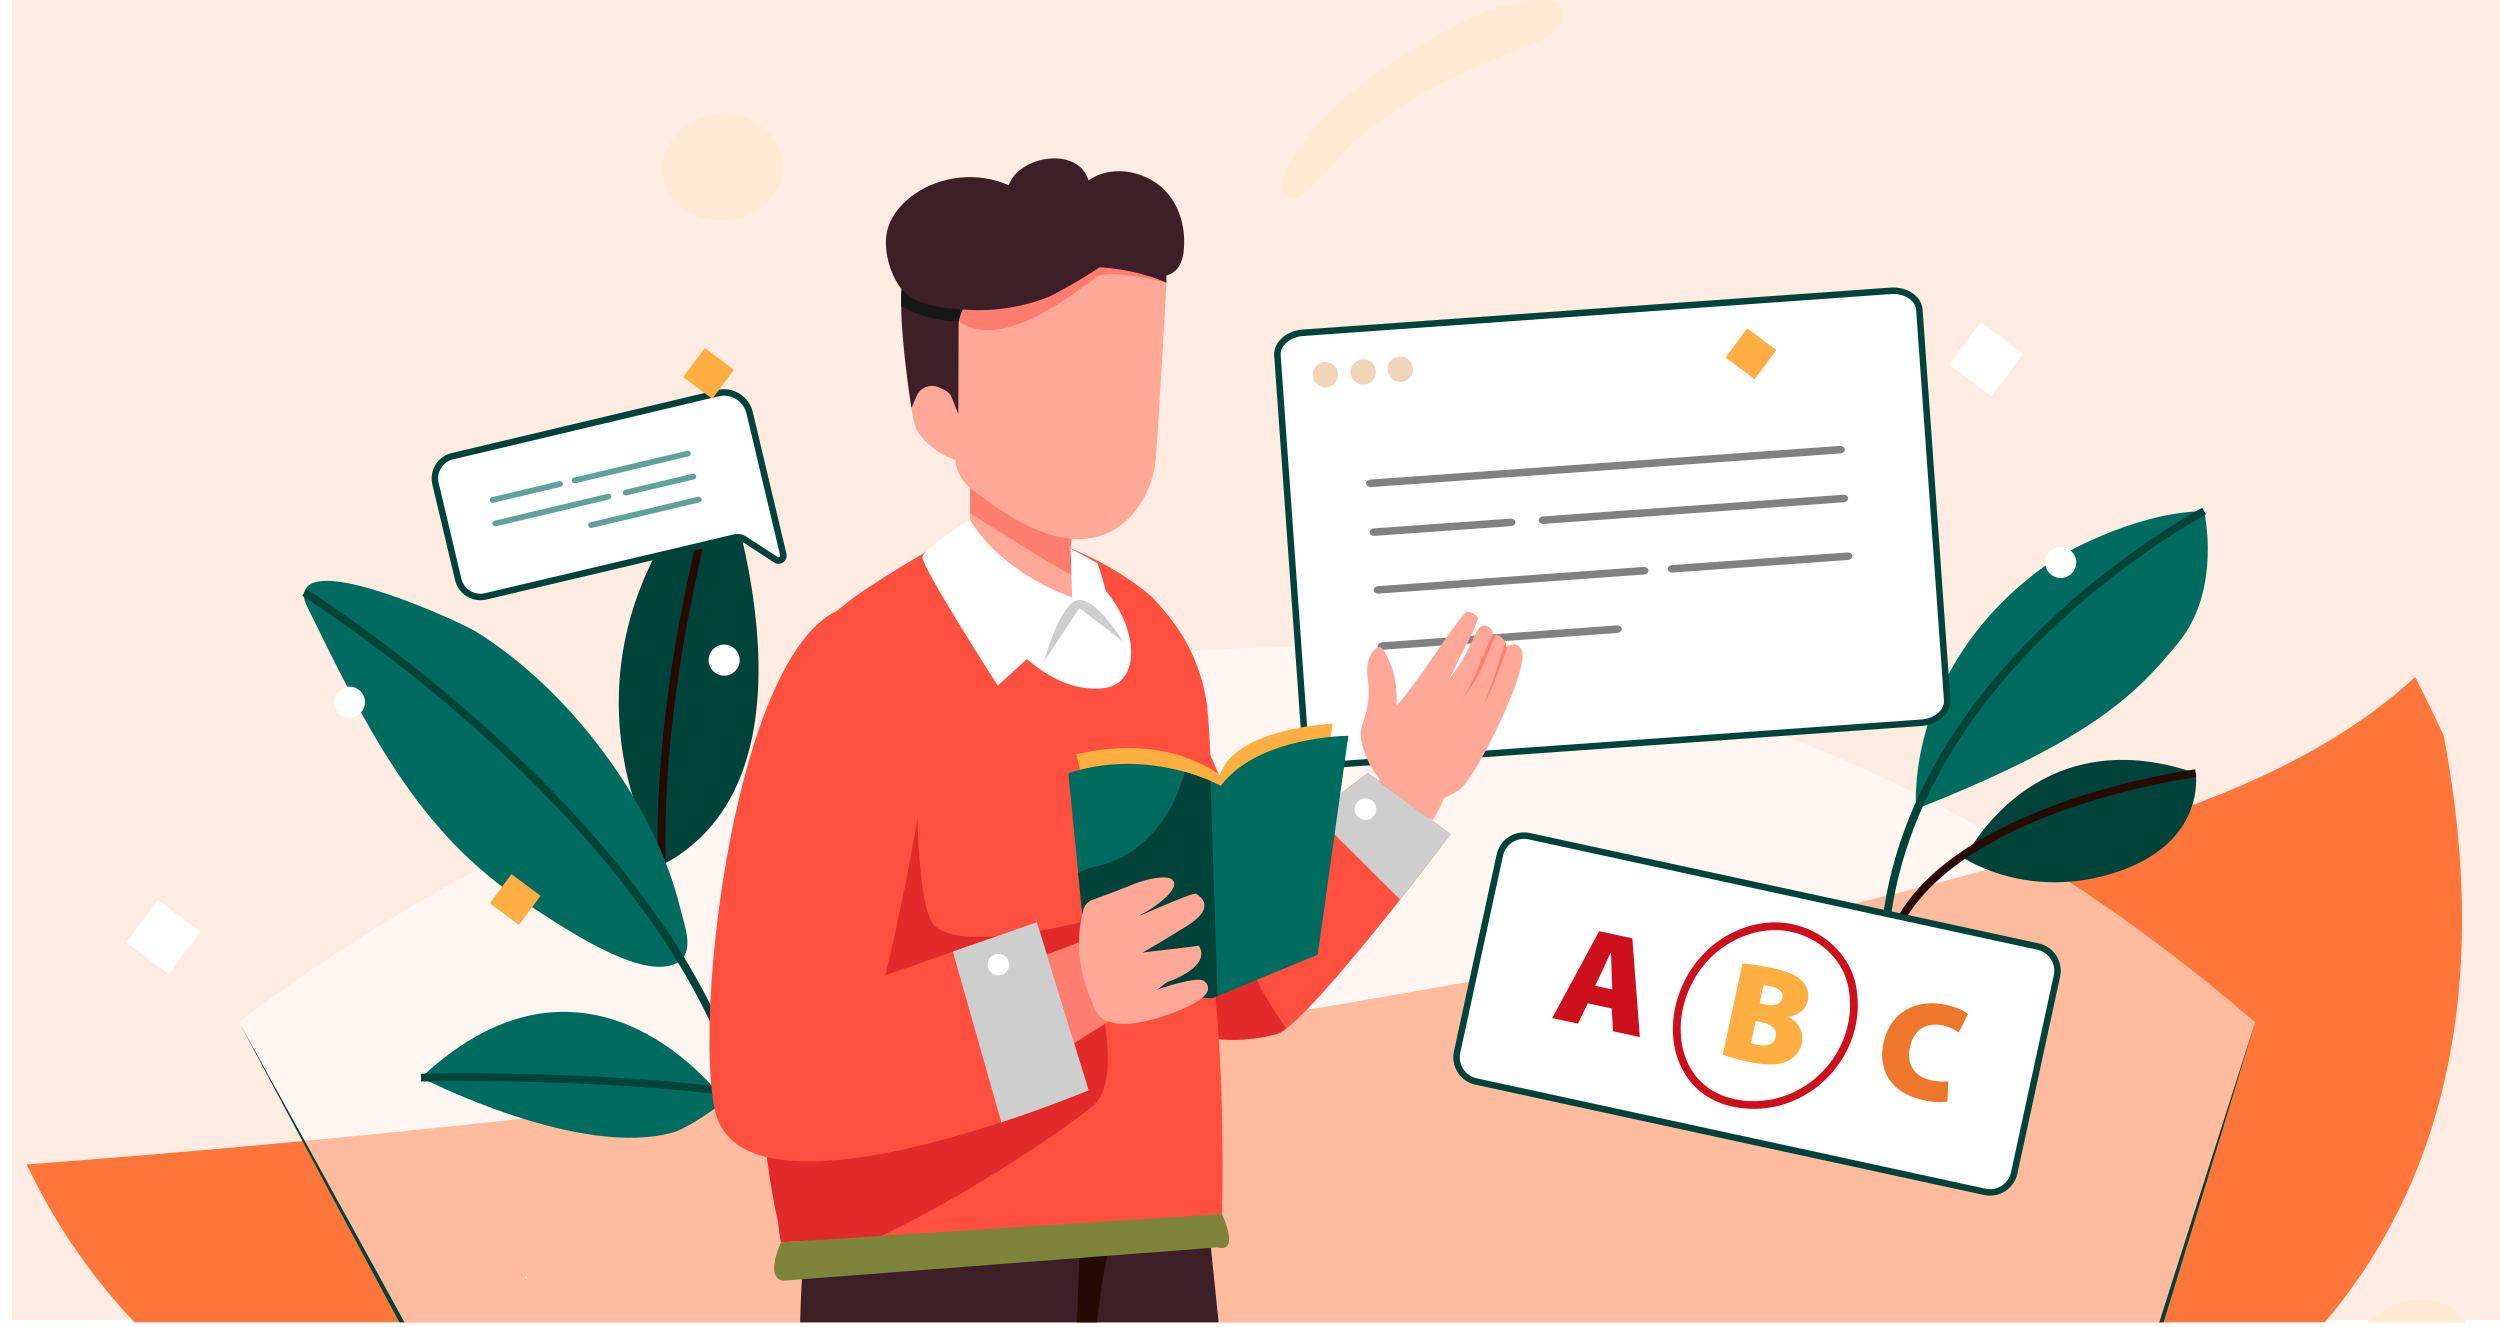 <svg width="392" height="208" viewBox="0 0 392 208" fill="none" xmlns="http://www.w3.org/2000/svg">
<g clip-path="url(#clip0_465_3784)">
<g clip-path="url(#clip1_465_3784)">
<g filter="url(#filter0_n_465_3784)">
<path d="M679.584 -41.328C1127.84 -90.762 1077.28 32.522 995.971 100.343V239H-656V-66.95C-598.036 -107.14 -460.855 -189.329 -375.841 -196.564C-269.574 -205.606 -218.856 -71.471 -76.361 -41.328C66.133 -11.185 119.267 20.465 679.584 -41.328Z" fill="#FEECE2"/>
</g>
</g>
<g clip-path="url(#clip2_465_3784)">
<path d="M320.927 235.889C320.927 235.889 237.721 235.278 116.907 240.784C57.601 243.487 20.28 216.657 4.187 182.582C80.823 176.867 157.162 167.158 232.788 153.502C265.282 147.634 297.715 141.022 329.239 131.191C347.031 125.643 364.998 118.783 378.702 106.151C380.239 109.174 381.724 112.222 383.155 115.295C402.188 215.292 320.928 235.888 320.928 235.888L320.927 235.889Z" fill="#FE763A"/>
<path d="M384.74 220.126C390.047 214.7 389.147 203.836 379.427 203.779C370.646 203.729 362.27 216.398 363.856 222.982C365.977 231.787 380.464 224.498 384.74 220.126Z" fill="#FEEAD2"/>
<path d="M114.005 34.555C119.215 34.133 123.138 30.081 122.768 25.503C122.397 20.926 117.873 17.558 112.662 17.98C107.452 18.402 103.529 22.454 103.9 27.032C104.27 31.609 108.795 34.977 114.005 34.555Z" fill="#FEEAD2"/>
<path d="M210.38 24.223C208.894 25.765 204.772 31.504 202.259 31.086C198.912 30.529 203.23 23.731 204.096 22.557C208.764 16.225 214.959 11.824 221.229 7.998C227.814 3.979 234.746 -0.064 242.356 7.1653e-06C243.368 0.008 244.557 0.222 245.024 1.273C245.552 2.458 244.788 3.887 243.896 4.721C242.493 6.036 240.744 6.713 239.039 7.376C228.851 11.339 218.28 16.024 210.379 24.223H210.38Z" fill="#FEEAD2"/>
<g opacity="0.5">
<path d="M80.785 240.071L37.494 160.289C37.494 160.289 200.248 27.957 353.61 160.289L328.682 240.071H80.785Z" fill="white"/>
</g>
<path d="M353.611 160.29L347.532 180.282L341.422 200.266L329.146 240.215L329.043 240.553H328.685L297.698 240.653L266.712 240.719L235.725 240.765L204.738 240.782C184.08 240.782 163.422 240.775 142.763 240.735L111.777 240.675L80.79 240.58H80.484L80.342 240.313L69.599 220.325L58.872 200.327L48.169 180.317L37.498 160.29L48.473 180.153L59.416 200.034L70.335 219.927L81.238 239.83L80.79 239.563L111.777 239.468L142.763 239.408C163.421 239.368 184.079 239.361 204.738 239.361L235.725 239.378L266.712 239.424L297.698 239.49L328.685 239.589L328.223 239.928L340.875 200.096L347.229 180.189L353.614 160.292L353.611 160.29Z" fill="#00433B"/>
<path d="M126.131 194.557C126.131 194.557 123.347 227.508 128.546 233.178C133.744 238.849 194.332 238.801 194.332 238.801L188.867 185.953L126.131 194.557Z" fill="#3D2027"/>
<path d="M179.175 185.499C179.223 185.445 179.268 185.396 179.305 185.353C179.267 185.397 179.223 185.445 179.175 185.499Z" fill="#270A04"/>
<path d="M179.305 185.353C179.33 185.325 179.352 185.299 179.374 185.276C179.353 185.299 179.331 185.325 179.305 185.353Z" fill="#270A04"/>
<path d="M178.969 185.731C179.045 185.646 179.114 185.569 179.175 185.499C179.115 185.567 179.047 185.644 178.969 185.731Z" fill="#270A04"/>
<path d="M179.374 185.276C179.396 185.251 179.416 185.229 179.432 185.209C179.415 185.229 179.396 185.251 179.374 185.276Z" fill="#270A04"/>
<path d="M178.193 186.604C178.382 186.392 178.555 186.197 178.71 186.023C178.56 186.191 178.389 186.385 178.193 186.604Z" fill="#270A04"/>
<path d="M178.71 186.023C178.805 185.916 178.891 185.818 178.969 185.731C178.89 185.82 178.803 185.918 178.71 186.023Z" fill="#270A04"/>
<path d="M179.521 185.109C179.521 185.109 179.529 185.101 179.531 185.099C179.529 185.101 179.526 185.104 179.521 185.109Z" fill="#270A04"/>
<path d="M178.193 186.604C175.49 189.646 169.645 196.228 169.645 196.228L169.245 197.247L167.511 242.656H170.694C170.694 242.656 169.645 196.228 177.371 187.531C177.682 187.18 177.955 186.874 178.193 186.605V186.604Z" fill="#270A04"/>
<path d="M179.455 185.184C179.47 185.167 179.483 185.153 179.493 185.141C179.482 185.153 179.47 185.166 179.455 185.184Z" fill="#270A04"/>
<path d="M104.413 135.321C103.166 136.011 83.954 103.369 112.96 72.925C112.96 72.925 130.998 120.613 104.413 135.321Z" fill="#00433B"/>
<path d="M103.805 144.672C101.861 128.192 104.296 109.511 106.681 96.741C109.263 82.917 112.345 72.845 112.376 72.744L113.546 73.105C113.516 73.204 110.451 83.224 107.882 96.982C105.514 109.664 103.096 128.206 105.021 144.529L103.805 144.672Z" fill="#270A04"/>
<path d="M113.62 172.633C113.62 172.633 92.882 143.786 66.022 168.971C66.022 168.971 91.179 181.98 105.954 177.439C105.954 177.439 108.981 176.321 113.62 172.633Z" fill="#006C60"/>
<path d="M104.365 151.542C98.136 152.354 86.996 144.489 83.058 142.016C65.453 130.96 57.167 113.399 48.299 95.407C47.91 94.618 47.511 93.748 47.709 92.889C49.109 86.884 72.302 97.609 74.584 99.015C89.113 107.963 102.704 125.87 106.699 142.546C107.293 145.017 109.048 149.294 106.236 150.934C105.684 151.256 105.053 151.452 104.364 151.542H104.365Z" fill="#006C60"/>
<path d="M113.053 164.112C104.632 143.578 87.23 125.449 74.114 113.857C59.887 101.283 47.509 93.485 47.385 93.408L48.035 92.37C48.159 92.448 60.623 100.299 74.924 112.939C83.326 120.365 90.715 127.969 96.882 135.54C104.603 145.018 110.425 154.475 114.186 163.645L113.052 164.11L113.053 164.112Z" fill="#00433B"/>
<path d="M140.56 178.919C133.596 174.526 118.519 171.516 96.958 170.218C80.612 169.233 66.18 169.58 66.036 169.583L66.005 168.358C66.149 168.354 80.626 168.007 97.022 168.994C106.662 169.574 115.072 170.496 122.02 171.734C130.755 173.29 137.213 175.358 141.213 177.883L140.559 178.919H140.56Z" fill="#00433B"/>
<path d="M300.445 126.864C300.445 126.864 298.286 103.939 322.028 87.766C322.028 87.766 334.07 80.305 345.606 80.151C345.606 80.151 348.407 92.338 341.651 100.668C334.895 108.998 327.791 116.058 300.445 126.864Z" fill="#006C60"/>
<path d="M308.035 134.642C308.035 134.642 318.746 112.376 344.288 121.234C344.288 121.234 346.239 133.073 329.793 137.361C323.218 139.075 316.235 138.565 310.074 135.7C309.38 135.377 308.695 135.025 308.036 134.642H308.035Z" fill="#00433B"/>
<path d="M294.759 154.27C294.32 143.516 296.712 132.894 301.87 122.698C305.987 114.557 311.865 106.671 319.343 99.257C332.058 86.649 345.191 79.676 345.321 79.608L345.891 80.692C345.761 80.761 332.767 87.664 320.181 100.151C308.604 111.637 295.007 130.341 295.983 154.219L294.759 154.27Z" fill="#00433B"/>
<path d="M296.856 148.31L295.692 147.931C297.324 142.917 300.913 138.358 306.359 134.381C310.677 131.228 316.171 128.428 322.688 126.062C333.754 122.044 344.104 120.639 344.207 120.625L344.368 121.84C344.266 121.853 334.029 123.244 323.086 127.22C313.067 130.861 300.382 137.476 296.856 148.309V148.31Z" fill="#270A04"/>
<path d="M317.225 55.496L310.579 50.535L305.618 57.181L312.264 62.142L317.225 55.496Z" fill="white"/>
<path d="M301.296 113.321L209.155 119.895C206.803 120.063 204.793 118.735 204.664 116.93L200.74 61.936L200.299 55.748C200.169 53.942 201.971 52.343 204.323 52.175L296.464 45.6C298.815 45.432 300.825 46.761 300.955 48.566L305.32 109.748C305.449 111.553 303.647 113.153 301.296 113.321Z" fill="white"/>
<path d="M301.342 113.828H301.332L209.19 120.404C207.942 120.493 206.736 120.2 205.794 119.579C204.811 118.93 204.229 118.002 204.155 116.967L199.79 55.785C199.641 53.705 201.653 51.86 204.276 51.668H204.286L296.427 45.093C299.054 44.905 301.313 46.447 301.462 48.53L305.827 109.712C305.901 110.746 305.456 111.748 304.576 112.53C303.734 113.277 302.586 113.737 301.342 113.828ZM204.35 52.684C202.287 52.835 200.697 54.192 200.806 55.713L205.171 116.895C205.222 117.607 205.643 118.258 206.356 118.729C207.112 119.228 208.092 119.462 209.118 119.389L301.26 112.815H301.268C302.291 112.74 303.225 112.369 303.9 111.769C304.54 111.201 304.864 110.497 304.812 109.786L300.447 48.603C300.338 47.08 298.568 45.962 296.5 46.11L204.358 52.684H204.35Z" fill="#00433B"/>
<path d="M207.96 60.743H207.956C206.857 60.822 205.9 59.991 205.821 58.893C205.743 57.795 206.572 56.837 207.669 56.758H207.672C208.772 56.68 209.729 57.51 209.807 58.609C209.845 59.141 209.673 59.656 209.323 60.059C208.975 60.462 208.491 60.704 207.96 60.743Z" fill="#F1D5B8"/>
<path d="M213.897 60.319H213.893C212.795 60.398 211.838 59.568 211.758 58.469C211.68 57.371 212.509 56.414 213.606 56.334H213.609C214.707 56.256 215.664 57.086 215.744 58.184C215.822 59.282 214.994 60.239 213.897 60.319Z" fill="#F1D5B8"/>
<path d="M219.721 59.904H219.718C218.619 59.982 217.662 59.153 217.583 58.054C217.505 56.956 218.334 55.999 219.43 55.919C219.974 55.886 220.481 56.051 220.885 56.402C221.289 56.751 221.53 57.237 221.568 57.769C221.646 58.867 220.818 59.824 219.721 59.904Z" fill="#F1D5B8"/>
<g opacity="0.63">
<path d="M288.557 71.101H288.556L214.998 76.374C214.584 76.404 214.232 76.164 214.208 75.837C214.184 75.511 214.501 75.223 214.913 75.193H214.914L288.472 69.92C288.885 69.891 289.238 70.132 289.262 70.457C289.286 70.784 288.969 71.072 288.557 71.101Z" fill="#383838"/>
</g>
<g opacity="0.63">
<path d="M253.585 99.249H253.584L216.806 101.885C216.393 101.915 216.04 101.674 216.016 101.348C215.992 101.022 216.309 100.734 216.721 100.704H216.722L253.5 98.068C253.914 98.038 254.266 98.279 254.29 98.605C254.314 98.931 253.997 99.219 253.585 99.249Z" fill="#383838"/>
</g>
<g opacity="0.63">
<path d="M236.909 82.502H236.908L215.529 84.028C215.116 84.057 214.761 83.817 214.739 83.49C214.716 83.165 215.032 82.876 215.444 82.847H215.445L236.824 81.322C237.237 81.292 237.591 81.533 237.614 81.859C237.636 82.185 237.321 82.473 236.909 82.502Z" fill="#383838"/>
</g>
<g opacity="0.63">
<path d="M289.087 78.755L242.06 82.15C241.646 82.18 241.292 81.94 241.269 81.614C241.245 81.288 241.561 81 241.974 80.969L289.001 77.574C289.415 77.544 289.769 77.784 289.792 78.11C289.816 78.436 289.5 78.724 289.087 78.755Z" fill="#383838"/>
</g>
<g opacity="0.63">
<path d="M257.77 90.081H257.769L216.189 93.079C215.777 93.109 215.423 92.868 215.399 92.543C215.375 92.217 215.691 91.929 216.104 91.9H216.105L257.685 88.901C258.097 88.872 258.451 89.112 258.475 89.438C258.499 89.763 258.183 90.052 257.77 90.081Z" fill="#383838"/>
</g>
<g opacity="0.63">
<path d="M289.746 87.807H289.745L262.284 89.776C261.87 89.806 261.519 89.565 261.494 89.239C261.47 88.913 261.787 88.625 262.199 88.595H262.2L289.661 86.626C290.075 86.596 290.427 86.837 290.451 87.163C290.475 87.489 290.158 87.777 289.746 87.807Z" fill="#383838"/>
</g>
<path d="M228.86 123.828C228.075 124.325 227.238 124.724 226.423 125.16C225.897 126.335 225.363 127.521 224.644 128.593C222.687 127.525 219.397 125.621 217.845 124.635C216.294 123.649 216.766 123.937 215.59 123.183C215.873 122.893 216.056 122.503 216.273 122.187C216.301 122.147 216.278 122.173 216.295 122.159C216.311 122.146 216.299 122.156 216.309 122.155C214.906 120.387 213.964 118.534 213.46 116.265C213.304 115.566 213.312 114.526 213.585 113.741C214.277 111.75 214.736 109.831 214.597 107.696C214.525 106.593 214.296 105.558 214.406 104.426C214.515 103.294 214.958 102.309 215.867 101.582C215.978 101.493 216.104 101.454 216.235 101.426C216.301 101.411 216.361 101.431 216.427 101.455C216.549 101.501 216.652 101.588 216.744 101.685C216.79 101.734 216.836 101.786 216.869 101.847C216.87 101.85 216.867 101.849 216.874 101.86C216.881 101.872 216.908 101.91 216.922 101.923C218.725 104.926 219.044 107.202 219.002 110.629C222.15 107.309 229.133 95.973 230.087 95.886C230.442 95.854 230.929 96.156 231.131 96.29C231.472 96.516 231.66 96.579 231.758 96.974C231.23 98.709 230.3 100.347 229.478 101.956C229.073 102.749 228.642 103.505 228.299 104.318C227.977 105.084 227.47 106.156 226.928 106.785C228.575 104.872 229.85 102.711 230.871 100.421C231.146 99.806 231.678 98.354 232.398 98.135C232.902 97.984 233.163 98.156 233.551 98.386C233.991 98.646 234.081 99.081 233.987 99.57C234.012 99.49 234.056 99.435 234.138 99.402C234.266 99.351 234.468 99.419 234.577 99.452C234.779 99.513 235.193 99.749 235.286 99.83C235.638 100.136 235.84 100.3 236.032 100.672C236.177 100.953 236.145 101.263 236.078 101.563C236.245 101.517 236.344 101.367 236.48 101.279C236.525 101.249 236.527 101.141 236.59 101.142C237.476 101.158 237.549 100.594 238.48 101.689C240.363 103.905 231.632 121.68 228.858 123.827L228.86 123.828Z" fill="#FFA897"/>
<path d="M234.585 99.453C234.473 99.713 234.373 99.936 234.252 100.194C233.339 102.134 232.84 103.978 231.742 105.924C231.066 107.124 230.098 108.636 229.189 109.773C231.396 106.586 232.29 102.77 234.139 99.402C234.293 99.36 234.436 99.404 234.585 99.453Z" fill="#FF7D6F"/>
<path d="M236.478 101.273C235.224 104.527 234.127 107.802 232.451 110.874C233.972 107.566 234.87 104.103 236.038 100.668C236.159 100.973 236.16 101.253 236.079 101.567C236.239 101.502 236.357 101.394 236.477 101.273H236.478Z" fill="#FF7D6F"/>
<path d="M227.444 130.808C227.444 130.808 224.01 135.392 219.543 141.045C213.502 148.697 205.572 158.323 201.668 161.286C201.044 161.76 200.522 162.064 200.127 162.161C190.759 164.501 186.316 161.54 186.316 161.54L181.287 136.886L180.506 133.06L182.753 129.487L184.355 126.939L189.764 118.34L196.734 134.545L206.392 127.305L214.486 121.234L227.444 130.809V130.808Z" fill="#FF4F3F"/>
<g opacity="0.6">
<path d="M201.668 161.286C201.044 161.76 200.522 162.064 200.128 162.161C190.759 164.501 186.316 161.54 186.316 161.54L181.287 136.886C181.638 134.395 182.127 131.923 182.753 129.487C183.001 128.521 183.272 127.558 183.564 126.602L184.356 126.939L192.191 130.276C191.686 139.43 193.966 148.72 198.654 156.599C199.602 158.192 200.647 159.734 201.669 161.286H201.668Z" fill="#CE101D"/>
</g>
<path d="M227.444 130.808C227.444 130.808 224.01 135.392 219.543 141.046L206.151 127.756L206.393 127.305L214.487 121.234L227.445 130.808H227.444Z" fill="#CECECE"/>
<path d="M191.619 190.354C191.619 190.354 191.023 190.513 189.963 190.766L138.061 193.861L122.469 194.792C122.26 193.729 122.118 192.652 122.008 191.573C119.455 180.693 118.648 163.204 118.648 163.204C118.648 163.204 119.983 162.496 122.265 161.331C122.543 156.6 122.911 151.873 123.413 147.15C123.824 143.341 124.471 139.836 124.808 136.741C125.846 127.218 125.972 120.305 126.001 115.041C126.092 99.38 125.338 98.305 145.241 86.491C145.252 86.491 149.149 84.801 151.852 83.924C154.104 83.185 156.276 82.618 157.237 82.774C157.237 82.774 168.821 84.692 178.385 91.827C179.181 92.406 179.969 93.031 180.725 93.691C180.725 93.691 180.736 93.691 180.736 93.703C180.75 93.724 180.75 93.735 180.762 93.746C180.978 93.978 181.875 94.945 183.192 96.546C186.709 100.884 188.884 106.174 189.373 111.745L189.38 111.867C190.226 121.358 190.126 137.513 189.85 150.332C192.261 166.55 191.621 190.354 191.621 190.354H191.619Z" fill="#FF4F3F"/>
<g opacity="0.6">
<path d="M171.549 173.232C167.907 176.454 151.877 187.301 138.061 193.862L122.469 194.793C122.26 193.73 122.118 192.653 122.008 191.574C119.455 180.694 118.648 163.205 118.648 163.205C118.648 163.205 119.983 162.497 122.265 161.332C122.543 156.601 122.911 151.874 123.413 147.151C123.824 143.342 124.471 139.837 124.808 136.742C125.846 127.219 125.972 120.306 126.001 115.042L144.642 110.104C143.584 110.965 142.922 139.6 146.173 144.674C149.425 149.747 169.452 144.602 169.452 144.602C169.452 144.602 177.397 168.061 171.55 173.232H171.549Z" fill="#CE101D"/>
</g>
<path d="M175.28 107.097C174.656 107.544 173.895 107.831 172.997 107.916C172.245 107.992 171.491 108.006 170.708 107.938C165.611 107.517 159.893 103.899 153.432 94.549C153.432 94.549 167.857 86.012 173.364 92.604C178 98.145 178.575 104.79 175.279 107.098L175.28 107.097Z" fill="white"/>
<path d="M152.272 89.914C152.655 90.253 168.684 96.356 168.684 96.356C168.684 96.356 168.384 93.826 167.988 90.079C167.868 88.918 167.782 88.088 167.772 87.904C167.682 86.401 168.576 79.818 168.576 79.818L152.171 73.467C152.171 73.467 152.116 76.775 152.087 80.425C152.053 84.828 152.063 89.727 152.274 89.914H152.272Z" fill="#FFA897"/>
<path d="M152.087 80.425C156.715 83.383 166.907 89.847 167.901 90.067C167.929 90.072 167.959 90.078 167.988 90.08C167.868 88.919 167.782 88.089 167.771 87.905C167.682 86.402 168.576 79.819 168.576 79.819L152.171 73.468C152.171 73.468 152.116 76.776 152.087 80.427V80.425Z" fill="#FF7D6F"/>
<path d="M182.91 44.334C182.91 44.334 181.853 63.314 181.267 71.572C181.06 74.499 180.067 77.329 178.325 79.691C174.893 84.345 167.694 88.521 153.707 77.699C153.23 77.329 152.75 77.058 152.367 76.756H152.365C152.345 76.742 152.327 76.726 152.308 76.712C150.889 75.588 149.988 73.936 149.794 72.137C149.791 72.12 149.79 72.102 149.788 72.084C147.556 71.384 145.826 70.014 144.739 68.785C144.398 68.399 144.12 68.028 143.909 67.696C142.766 65.886 142.083 59.415 144.649 57.747C146.447 56.582 147.893 58.031 148.598 59.007V59.01C148.612 59.029 148.625 59.047 148.638 59.066C148.379 55.186 148.218 51.28 148.318 48.33C148.404 45.781 148.687 43.947 149.27 43.462C151.855 41.32 175.477 32.902 182.91 44.334Z" fill="#FFA897"/>
<path d="M182.91 44.334C182.798 44.304 174.129 42.047 172.004 43.408C169.864 44.779 157.27 55.607 150.348 50.331C149.482 49.67 148.817 49 148.318 48.33C148.404 45.781 148.687 43.947 149.27 43.462C151.855 41.32 175.477 32.902 182.91 44.334Z" fill="#FF7D6F"/>
<path d="M182.91 44.334C176.134 41.235 165.617 41.028 158.364 43.386C154.015 44.802 150.84 47.14 150.348 50.33C150.333 50.431 150.319 50.534 150.309 50.636L150.27 64.932L149.059 61.916C148.695 61.434 147.926 61.029 147.14 60.708C145.804 60.157 144.267 60.795 143.706 62.12L142.914 63.985C142.914 63.985 142.415 60.917 141.977 57.077C141.642 54.172 141.335 50.811 141.299 47.986C141.288 47.138 141.301 46.339 141.345 45.615C141.42 44.234 141.618 43.131 141.968 42.48C142.644 41.211 143.649 39.456 145.211 37.665C148.16 34.282 153.101 30.767 161.585 30.145C174.55 29.193 182.353 38.337 182.72 41.34C182.826 42.237 182.886 43.22 182.91 44.154C182.903 44.218 182.906 44.27 182.91 44.333V44.334Z" fill="#3D2027"/>
<path d="M152.079 81.496C152.079 81.496 144.919 85.918 144.646 87.32C144.373 88.721 156.455 107.499 156.455 107.499L168.684 96.356L175.224 99.918C175.224 99.918 172.476 88.548 172.01 88.267C171.544 87.986 167.859 86.008 167.859 86.008L168.117 93.672C168.117 93.672 157.397 90.245 152.079 81.497V81.496Z" fill="white"/>
<path d="M176.089 100.589L169.247 95.357L163.727 103.717C163.727 103.717 166.112 94.728 168.929 94.103C171.747 93.478 176.089 100.588 176.089 100.588V100.589Z" fill="#CECECE"/>
<path d="M185.565 39.664C184.789 45.771 177.278 43.292 174.424 39.906C175.184 40.807 165.315 46.213 164.376 46.58C160.391 48.141 156.061 48.843 151.785 48.585C151.517 48.569 151.237 48.551 150.948 48.532C147.723 48.309 143.369 47.794 141.364 45.329C141.337 45.297 141.313 45.265 141.288 45.233C139.447 42.853 138.334 38.742 139.216 35.796C139.873 33.604 141.475 31.787 143.348 30.47C147.591 27.485 153.425 26.923 158.161 29.043C159.799 24.397 169.024 22.836 170.679 28.293C174.566 25.534 180.496 26.912 183.387 30.703C185.311 33.224 185.969 36.5 185.565 39.666V39.664Z" fill="#3D2027"/>
<path d="M193.266 136.425C194.306 135.943 195.289 135.365 196.251 134.743C196.708 134.449 197.355 134.836 197.345 135.368C197.304 137.464 198.01 139.672 197.658 141.739C197.587 142.15 197.057 142.052 196.933 141.745C196.294 140.163 196.339 138.312 196.097 136.588C195.358 137.053 194.594 137.474 193.801 137.844C192.974 138.229 192.165 138.76 191.259 138.45C190.989 138.358 190.799 138.045 190.971 137.772C191.497 136.938 192.387 136.834 193.265 136.428L193.266 136.425Z" fill="#CECECE"/>
<path d="M207.882 120.246L208.968 113.467C208.968 113.467 193.678 114.093 191.273 121.557C191.273 121.557 183.436 114.814 168.765 118.272L171.728 130.847L202.458 125.948L207.882 120.245V120.246Z" fill="#FFAE41"/>
<path d="M211.42 115.378L206.623 149.694L190.921 156.173L190.077 156.522L170.918 155.571L169.064 136.887L167.511 121.235C174.697 118.888 181.307 119.781 185.744 121.025C187.449 121.505 188.832 122.035 189.804 122.454C190.835 122.898 191.403 123.217 191.403 123.217C197.363 115.371 211.419 115.377 211.419 115.377L211.42 115.378Z" fill="#006C60"/>
<path d="M190.921 156.173L190.077 156.521L170.918 155.57L169.063 136.887C169.77 136.484 170.594 136.166 171.549 135.949C181.052 133.792 184.525 125.639 185.744 121.025C187.449 121.504 188.832 122.034 189.804 122.454L190.92 156.172L190.921 156.173Z" fill="#00433B"/>
<path d="M163.243 150.014L171.354 146.926L178.247 157.363L164.212 166.255L163.243 150.014Z" fill="#FF7D6F"/>
<path d="M170.695 170.951C170.695 170.951 164.926 173.378 157.007 175.978C140.595 181.347 114.908 187.427 112.079 173.989C107.889 154.069 119.44 73.567 144.614 100.378C150.103 106.211 138.853 152.905 138.853 152.905L149.406 149.218L149.417 149.206L162.582 144.602L170.694 170.952L170.695 170.951Z" fill="#FF4F3F"/>
<path d="M170.694 170.951C170.694 170.951 164.926 173.378 157.007 175.978L149.407 149.218L149.417 149.206L162.583 144.602L170.694 170.952V170.951Z" fill="#CECECE"/>
<path d="M158.231 151.149C158.286 152.08 157.576 152.881 156.644 152.937C155.712 152.993 154.912 152.282 154.855 151.35C154.799 150.419 155.51 149.618 156.442 149.562C157.374 149.507 158.174 150.217 158.231 151.149Z" fill="white"/>
<path d="M215.795 126.764C215.851 127.696 215.14 128.496 214.209 128.553C213.277 128.608 212.476 127.898 212.42 126.966C212.365 126.034 213.075 125.234 214.007 125.177C214.938 125.121 215.739 125.832 215.795 126.764Z" fill="white"/>
<path d="M122.469 194.793C122.469 194.793 119.973 199.997 122.538 200.768C122.669 200.808 122.808 200.815 122.946 200.806L190.905 195.582C190.905 195.582 194.494 196.978 191.618 190.355L122.468 194.793H122.469Z" fill="#7E8439"/>
<path d="M70.921 71.535L112.577 61.644C114.791 61.119 117.016 62.508 117.547 64.745L121.316 80.62L122.819 86.951C122.979 87.625 122.245 88.15 121.667 87.774L116.7 84.545C116.259 84.258 115.721 84.164 115.21 84.285L76.138 93.513C74.225 93.967 72.303 92.767 71.843 90.833L68.288 75.858C67.829 73.924 69.007 71.989 70.92 71.535H70.921Z" fill="white"/>
<path d="M75.317 94.118C74.568 94.118 73.831 93.908 73.177 93.5C72.251 92.923 71.603 92.017 71.349 90.951L67.794 75.976C67.271 73.772 68.621 71.557 70.803 71.04L112.459 61.149C114.942 60.56 117.447 62.12 118.042 64.628L123.314 86.834C123.436 87.347 123.237 87.874 122.808 88.176C122.383 88.475 121.826 88.485 121.389 88.201L116.423 84.972C116.099 84.762 115.7 84.693 115.327 84.781L76.254 94.009C75.942 94.083 75.628 94.12 75.315 94.12L75.317 94.118ZM113.519 62.042C113.246 62.042 112.97 62.074 112.695 62.139L71.039 72.03C69.402 72.418 68.391 74.083 68.785 75.741L72.341 90.716C72.531 91.52 73.02 92.203 73.717 92.637C74.412 93.071 75.231 93.206 76.022 93.018L115.095 83.79C115.737 83.637 116.424 83.757 116.98 84.119L121.946 87.347C122.069 87.427 122.174 87.379 122.224 87.343C122.267 87.314 122.363 87.225 122.326 87.069L117.054 64.863C116.654 63.181 115.16 62.043 113.521 62.043L113.519 62.042Z" fill="#00433B"/>
<g opacity="0.63">
<path d="M107.961 71.557L90.214 75.771C89.97 75.829 89.725 75.678 89.666 75.434C89.608 75.19 89.76 74.945 90.004 74.886L107.75 70.673C107.994 70.614 108.239 70.766 108.298 71.01C108.356 71.254 108.204 71.499 107.961 71.557Z" fill="#006C60"/>
</g>
<g opacity="0.63">
<path d="M95.511 78.309L77.764 82.523C77.52 82.581 77.275 82.43 77.217 82.186C77.158 81.942 77.31 81.697 77.554 81.638L95.301 77.424C95.545 77.366 95.79 77.518 95.848 77.762C95.906 78.006 95.755 78.251 95.511 78.309Z" fill="#006C60"/>
</g>
<g opacity="0.63">
<path d="M108.816 75.163L98.216 77.68C97.972 77.738 97.727 77.586 97.668 77.342C97.61 77.098 97.762 76.853 98.005 76.795L108.606 74.279C108.85 74.22 109.095 74.372 109.153 74.616C109.212 74.86 109.06 75.105 108.816 75.163Z" fill="#006C60"/>
</g>
<g opacity="0.63">
<path d="M87.932 76.326L77.331 78.842C77.087 78.9 76.842 78.749 76.784 78.505C76.726 78.261 76.877 78.016 77.121 77.957L87.722 75.441C87.966 75.383 88.211 75.534 88.269 75.778C88.328 76.022 88.176 76.267 87.932 76.326Z" fill="#006C60"/>
</g>
<g opacity="0.63">
<path d="M109.672 78.768L92.786 82.777C92.542 82.835 92.297 82.684 92.239 82.44C92.18 82.196 92.332 81.951 92.576 81.892L109.462 77.884C109.706 77.825 109.951 77.977 110.009 78.221C110.067 78.465 109.916 78.71 109.672 78.768Z" fill="#006C60"/>
</g>
<path d="M319.531 148.416L239.811 131.121C237.703 130.664 235.623 132.002 235.165 134.11L228.477 164.94C228.02 167.048 229.358 169.128 231.467 169.585L311.187 186.88C313.295 187.337 315.375 185.999 315.833 183.89L322.521 153.061C322.978 150.953 321.64 148.873 319.531 148.416Z" fill="white"/>
<path d="M311.107 187.382L231.333 170.076C228.969 169.564 227.462 167.223 227.975 164.858L234.675 133.976C235.187 131.611 237.528 130.104 239.893 130.618L319.667 147.924C322.031 148.436 323.538 150.777 323.025 153.142L316.325 184.024C315.813 186.389 313.472 187.896 311.107 187.382ZM239.677 131.612C237.861 131.218 236.063 132.375 235.669 134.191L228.97 165.073C228.576 166.889 229.732 168.687 231.549 169.081L311.322 186.387C313.139 186.781 314.936 185.624 315.33 183.808L322.029 152.926C322.423 151.11 321.267 149.312 319.451 148.918L239.677 131.612Z" fill="#00433B"/>
<path d="M248.97 157.324L247.421 160.512L243.386 159.637L250.749 146.007L255.949 147.135L257.13 162.617L252.923 161.705L252.725 158.138L248.97 157.323V157.324ZM252.808 155.152L252.706 152.396C252.668 151.529 252.649 150.26 252.595 149.367L252.552 149.358C252.153 150.152 251.675 151.314 251.303 152.091L250.111 154.567L252.808 155.152Z" fill="#CE101D"/>
<path d="M273.216 151.085C274.133 151.126 276.086 151.391 277.877 151.78C279.949 152.229 281.168 152.652 282.168 153.456C283.199 154.221 283.79 155.456 283.481 156.881C283.219 158.09 282.292 159.131 280.448 159.409L280.439 159.452C282.1 160.332 282.894 161.882 282.52 163.608C282.22 164.989 281.317 165.923 280.192 166.424C278.935 167.01 277.015 167.113 273.909 166.439C272.139 166.056 270.868 165.666 270.119 165.369L273.218 151.086L273.216 151.085ZM275.907 157.317L276.684 157.485C278.346 157.846 279.27 157.436 279.471 156.508C279.654 155.666 279.124 154.987 277.808 154.701C277.16 154.56 276.789 154.503 276.516 154.511L275.907 157.316V157.317ZM274.555 163.552C274.826 163.655 275.171 163.73 275.667 163.839C276.962 164.12 278.175 163.841 278.455 162.546C278.722 161.316 277.703 160.599 276.236 160.28L275.309 160.079L274.555 163.553V163.552Z" fill="#FFAE41"/>
<path d="M305.357 172.696C304.756 172.86 303.306 172.883 301.58 172.509C296.143 171.329 294.483 167.423 295.325 163.539C296.439 158.404 300.76 156.608 305.096 157.549C306.758 157.91 308.047 158.528 308.581 158.983L307.162 161.883C306.592 161.488 305.742 161.033 304.577 160.78C302.355 160.298 300.127 161.193 299.482 164.171C298.905 166.824 300.125 168.806 302.8 169.387C303.728 169.588 304.823 169.645 305.479 169.539L305.358 172.698L305.357 172.696Z" fill="#EF772C"/>
<path d="M274.279 173.858C275.818 173.935 277.36 173.773 278.855 173.402C280.303 173.042 281.697 172.465 282.99 171.722C284.271 170.986 285.451 170.069 286.494 169.024C287.535 167.981 288.439 166.792 289.173 165.515C289.914 164.224 290.479 162.824 290.842 161.381C291.209 159.92 291.362 158.397 291.293 156.893C291.221 155.305 290.932 153.673 290.292 152.21C289.618 150.673 288.618 149.299 287.381 148.163C286.143 147.028 284.729 146.15 283.189 145.552C281.576 144.924 279.879 144.605 278.145 144.628C276.394 144.652 274.638 145.014 273.007 145.646C271.363 146.284 269.818 147.183 268.465 148.314C267.221 149.353 266.15 150.549 265.243 151.891C264.505 152.984 263.896 154.164 263.43 155.398C262.963 156.639 262.622 157.92 262.449 159.236C262.284 160.504 262.253 161.794 262.4 163.065C262.542 164.289 262.831 165.502 263.301 166.642C263.783 167.808 264.431 168.875 265.25 169.833C266.057 170.778 267.04 171.571 268.119 172.188C269.31 172.87 270.635 173.331 271.98 173.592C272.737 173.738 273.507 173.82 274.278 173.86C274.598 173.877 274.885 173.52 274.854 173.216C274.818 172.858 274.553 172.658 274.21 172.64C274.119 172.635 274.029 172.63 273.938 172.624C273.886 172.621 273.835 172.616 273.784 172.613C273.779 172.613 273.921 172.624 273.852 172.618C273.82 172.615 273.788 172.613 273.756 172.61C273.575 172.593 273.393 172.574 273.212 172.552C272.856 172.508 272.502 172.451 272.151 172.381C271.801 172.311 271.469 172.23 271.133 172.135C270.975 172.09 270.82 172.043 270.664 171.992C270.59 171.967 270.516 171.942 270.442 171.917C270.406 171.904 270.37 171.89 270.333 171.878C270.527 171.943 270.378 171.894 270.333 171.877C269.74 171.654 269.166 171.385 268.619 171.067C268.49 170.992 268.363 170.914 268.238 170.834C268.177 170.796 268.118 170.756 268.058 170.717C268.024 170.695 267.991 170.672 267.958 170.649C267.946 170.641 267.933 170.631 267.92 170.623C267.837 170.567 267.936 170.634 267.963 170.654C267.725 170.479 267.489 170.303 267.263 170.113C267.04 169.925 266.826 169.728 266.621 169.523C266.518 169.42 266.416 169.314 266.317 169.206C266.271 169.155 266.226 169.105 266.18 169.054C266.158 169.028 266.135 169.003 266.114 168.977C266.093 168.953 266.007 168.851 266.079 168.937C266.151 169.023 266.071 168.928 266.054 168.907C266.033 168.881 266.011 168.855 265.99 168.828C265.941 168.768 265.893 168.707 265.845 168.646C265.759 168.535 265.676 168.421 265.595 168.308C265.43 168.075 265.274 167.836 265.129 167.591C264.982 167.346 264.846 167.095 264.72 166.839C264.702 166.804 264.686 166.769 264.669 166.734C264.625 166.643 264.728 166.862 264.686 166.77C264.653 166.699 264.62 166.63 264.589 166.558C264.529 166.425 264.473 166.291 264.417 166.155C264.202 165.618 264.026 165.066 263.888 164.504C263.854 164.365 263.821 164.224 263.791 164.084C263.777 164.016 263.764 163.947 263.75 163.88C263.724 163.745 263.772 164.002 263.754 163.903C263.746 163.859 263.738 163.815 263.731 163.771C263.68 163.48 263.639 163.187 263.608 162.894C263.543 162.297 263.518 161.697 263.527 161.098C263.532 160.793 263.546 160.49 263.569 160.187C263.579 160.044 263.557 160.314 263.567 160.21C263.57 160.174 263.573 160.137 263.576 160.102C263.583 160.019 263.591 159.936 263.601 159.854C263.617 159.703 263.635 159.553 263.656 159.404C263.74 158.788 263.86 158.176 264.014 157.573C264.093 157.262 264.181 156.955 264.278 156.649C264.325 156.501 264.374 156.353 264.426 156.207C264.438 156.171 264.45 156.136 264.464 156.1C264.471 156.079 264.478 156.06 264.485 156.039C264.489 156.029 264.433 156.181 264.456 156.117C264.485 156.042 264.513 155.966 264.541 155.89C264.772 155.285 265.038 154.695 265.336 154.121C265.636 153.544 265.969 152.984 266.334 152.445C266.378 152.38 266.422 152.317 266.466 152.252C266.509 152.189 266.389 152.362 266.433 152.299C266.442 152.286 266.452 152.272 266.461 152.258C266.487 152.222 266.514 152.185 266.539 152.15C266.638 152.014 266.738 151.88 266.84 151.747C267.041 151.484 267.252 151.228 267.469 150.978C267.746 150.66 268.035 150.355 268.335 150.061C268.489 149.911 268.646 149.763 268.805 149.62C268.88 149.553 268.955 149.487 269.031 149.421C269.069 149.388 269.107 149.355 269.146 149.323C269.197 149.279 269.11 149.353 269.109 149.354C269.138 149.334 269.164 149.308 269.192 149.286C269.85 148.743 270.551 148.253 271.288 147.822C271.647 147.612 272.014 147.418 272.387 147.236C272.484 147.189 272.377 147.24 272.362 147.247C272.388 147.234 272.415 147.222 272.44 147.21C272.485 147.189 272.531 147.168 272.576 147.148C272.674 147.104 272.772 147.059 272.871 147.017C273.067 146.932 273.266 146.852 273.466 146.776C274.252 146.476 275.063 146.24 275.888 146.079C275.909 146.074 275.93 146.07 275.951 146.066C276.034 146.05 275.838 146.087 275.921 146.072C275.97 146.064 276.019 146.055 276.069 146.047C276.174 146.028 276.279 146.012 276.384 145.997C276.595 145.965 276.808 145.939 277.02 145.917C277.438 145.875 277.857 145.851 278.278 145.847C278.492 145.845 278.706 145.849 278.919 145.857C279.02 145.861 279.119 145.866 279.218 145.873C279.267 145.876 279.314 145.88 279.362 145.883C279.432 145.888 279.296 145.878 279.298 145.878C279.331 145.882 279.365 145.884 279.399 145.887C279.792 145.923 280.184 145.979 280.572 146.054C280.961 146.129 281.346 146.222 281.727 146.334C281.92 146.39 282.112 146.452 282.303 146.517C282.34 146.53 282.399 146.566 282.436 146.564C282.427 146.564 282.29 146.511 282.396 146.55C282.414 146.557 282.434 146.564 282.452 146.572C282.547 146.606 282.641 146.643 282.734 146.68C283.476 146.976 284.192 147.342 284.868 147.769C285.032 147.872 285.189 147.989 285.354 148.092C285.343 148.084 285.237 148.009 285.323 148.07C285.34 148.081 285.356 148.094 285.373 148.105C285.41 148.133 285.448 148.16 285.486 148.188C285.572 148.252 285.659 148.316 285.743 148.382C286.054 148.623 286.355 148.878 286.643 149.147C286.929 149.416 287.202 149.698 287.462 149.992C287.492 150.027 287.523 150.062 287.553 150.098C287.643 150.202 287.499 150.032 287.568 150.115C287.637 150.198 287.702 150.279 287.768 150.362C287.887 150.513 288.002 150.666 288.112 150.823C288.338 151.141 288.547 151.471 288.738 151.811C288.834 151.985 288.926 152.16 289.013 152.337C289.022 152.355 289.031 152.373 289.039 152.39C289.075 152.463 288.989 152.283 289.023 152.357C289.042 152.399 289.062 152.441 289.081 152.483C289.122 152.573 289.161 152.664 289.2 152.755C289.351 153.117 289.481 153.487 289.589 153.863C289.645 154.055 289.693 154.248 289.737 154.442C289.758 154.53 289.777 154.619 289.795 154.707C289.805 154.751 289.814 154.795 289.823 154.839C289.827 154.862 289.86 155.03 289.842 154.931C289.823 154.833 289.851 154.982 289.855 155.005C289.864 155.055 289.872 155.106 289.882 155.157C289.897 155.251 289.912 155.346 289.927 155.441C289.953 155.622 289.977 155.805 289.997 155.988C290.039 156.362 290.066 156.738 290.079 157.113C290.093 157.478 290.092 157.842 290.077 158.207C290.07 158.386 290.06 158.563 290.048 158.74C290.04 158.851 290.06 158.603 290.048 158.741C290.043 158.784 290.04 158.826 290.036 158.87C290.027 158.967 290.017 159.064 290.006 159.161C289.925 159.87 289.792 160.574 289.612 161.265C289.523 161.607 289.421 161.948 289.308 162.283C289.281 162.363 289.253 162.442 289.226 162.521C289.175 162.664 289.264 162.416 289.226 162.519C289.209 162.564 289.193 162.609 289.175 162.653C289.112 162.821 289.046 162.987 288.976 163.153C288.706 163.803 288.39 164.434 288.036 165.042C287.858 165.345 287.672 165.644 287.475 165.935C287.425 166.009 287.371 166.08 287.323 166.155C287.32 166.16 287.402 166.045 287.363 166.099C287.349 166.118 287.335 166.138 287.322 166.157C287.294 166.196 287.267 166.235 287.238 166.273C287.137 166.412 287.033 166.551 286.926 166.687C286.492 167.247 286.02 167.778 285.516 168.276C285.266 168.523 285.008 168.762 284.742 168.992C284.71 169.02 284.679 169.047 284.647 169.074C284.634 169.086 284.619 169.098 284.606 169.109C284.529 169.175 284.636 169.084 284.644 169.077C284.573 169.133 284.506 169.192 284.437 169.248C284.297 169.36 284.157 169.471 284.014 169.579C283.453 170.004 282.862 170.393 282.249 170.741C281.942 170.915 281.628 171.078 281.309 171.233C281.214 171.279 281.426 171.179 281.304 171.235C281.266 171.253 281.228 171.271 281.19 171.288C281.102 171.328 281.014 171.368 280.926 171.406C280.766 171.476 280.605 171.544 280.443 171.608C279.779 171.873 279.098 172.09 278.403 172.259C278.224 172.302 278.046 172.342 277.866 172.379C277.824 172.387 277.782 172.396 277.74 172.405C277.713 172.41 277.575 172.436 277.674 172.418C277.777 172.398 277.631 172.425 277.607 172.429C277.559 172.437 277.511 172.446 277.462 172.454C277.096 172.514 276.728 172.562 276.359 172.596C275.644 172.662 274.926 172.675 274.209 172.639C273.889 172.623 273.602 172.979 273.633 173.283C273.669 173.641 273.935 173.843 274.277 173.859L274.279 173.858Z" fill="#CE101D"/>
<path d="M182.427 137.581C182.515 137.581 182.604 137.584 182.695 137.588C183.027 137.602 183.375 137.641 183.652 137.824C185.646 139.134 180.678 142.476 179.642 143.013C175.317 145.258 187 139.759 187.556 140.138C188.111 140.518 190.925 142.191 186.049 145.227C181.173 148.263 179.133 149.363 179.133 149.363L187.953 148.305C187.953 148.305 190.532 151.213 182.925 154.05L181.366 155.235C181.312 155.157 187.958 152.907 188.867 153.864C189.163 154.175 191.824 156.27 182.283 159.388C172.742 162.506 171.649 158.459 171.306 157.367C170.979 156.326 167.821 150.36 169.871 142.639C170.056 141.944 170.559 141.378 171.229 141.12C172.952 140.455 174.736 139.875 176.434 139.156C178.169 138.421 180.514 137.566 182.427 137.581Z" fill="#FFA897"/>
<path d="M82.477 200.481C82.674 200.481 82.674 200.173 82.477 200.173C82.279 200.173 82.279 200.481 82.477 200.481Z" fill="white"/>
<path d="M54.792 112.54C56.138 112.54 57.229 111.449 57.229 110.103C57.229 108.758 56.138 107.667 54.792 107.667C53.447 107.667 52.356 108.758 52.356 110.103C52.356 111.449 53.447 112.54 54.792 112.54Z" fill="white"/>
<path d="M113.547 105.944C114.892 105.944 115.983 104.853 115.983 103.507C115.983 102.162 114.892 101.071 113.547 101.071C112.201 101.071 111.11 102.162 111.11 103.507C111.11 104.853 112.201 105.944 113.547 105.944Z" fill="white"/>
<path d="M323.125 90.637C324.471 90.637 325.561 89.546 325.561 88.2C325.561 86.855 324.471 85.764 323.125 85.764C321.779 85.764 320.688 86.855 320.688 88.2C320.688 89.546 321.779 90.637 323.125 90.637Z" fill="white"/>
<path d="M278.528 54.894L273.966 51.489L270.561 56.05L275.123 59.456L278.528 54.894Z" fill="#FFAE41"/>
<path d="M84.762 140.467L80.2 137.062L76.794 141.624L81.356 145.029L84.762 140.467Z" fill="#FFAE41"/>
<path d="M31.414 146.08L24.769 141.119L19.808 147.765L26.453 152.726L31.414 146.08Z" fill="white"/>
<path d="M115.087 57.975L110.525 54.569L107.12 59.131L111.682 62.537L115.087 57.975Z" fill="#FFAE41"/>
<path d="M150.947 48.532C150.649 49.097 150.446 49.697 150.348 50.331C148.266 50.446 144.885 50.024 141.301 47.987C141.289 47.14 141.303 46.341 141.347 45.617C141.352 45.519 141.358 45.423 141.364 45.329C143.369 47.794 147.722 48.31 150.948 48.532H150.947Z" fill="#161818"/>
</g>
</g>
<defs>
<filter id="filter0_n_465_3784" x="-656" y="-197" width="1706" height="436" filterUnits="userSpaceOnUse" color-interpolation-filters="sRGB">
<feFlood flood-opacity="0" result="BackgroundImageFix"/>
<feBlend mode="normal" in="SourceGraphic" in2="BackgroundImageFix" result="shape"/>
<feTurbulence type="fractalNoise" baseFrequency="0.691 0.691" stitchTiles="stitch" numOctaves="3" result="noise" seed="7454" />
<feColorMatrix in="noise" type="luminanceToAlpha" result="alphaNoise" />
<feComponentTransfer in="alphaNoise" result="coloredNoise1">
<feFuncA type="discrete" tableValues="1 1 1 1 1 1 1 1 1 1 1 1 1 1 1 1 1 1 1 1 1 1 1 1 1 1 1 1 1 1 1 1 1 1 1 1 1 1 1 1 1 1 1 1 1 1 1 1 1 1 1 0 0 0 0 0 0 0 0 0 0 0 0 0 0 0 0 0 0 0 0 0 0 0 0 0 0 0 0 0 0 0 0 0 0 0 0 0 0 0 0 0 0 0 0 0 0 0 0 0 "/>
</feComponentTransfer>
<feComposite operator="in" in2="shape" in="coloredNoise1" result="noise1Clipped" />
<feFlood flood-color="rgba(254, 118, 58, 0.05)" result="color1Flood" />
<feComposite operator="in" in2="noise1Clipped" in="color1Flood" result="color1" />
<feMerge result="effect1_noise_465_3784">
<feMergeNode in="shape" />
<feMergeNode in="color1" />
</feMerge>
</filter>
<clipPath id="clip0_465_3784">
<rect width="391.483" height="207.341" fill="white" transform="translate(0.518)"/>
</clipPath>
<clipPath id="clip1_465_3784">
<rect width="390.839" height="207" fill="white" transform="translate(1.839)"/>
</clipPath>
<clipPath id="clip2_465_3784">
<rect width="383.775" height="246" fill="white" transform="translate(4.187)"/>
</clipPath>
</defs>
</svg>
